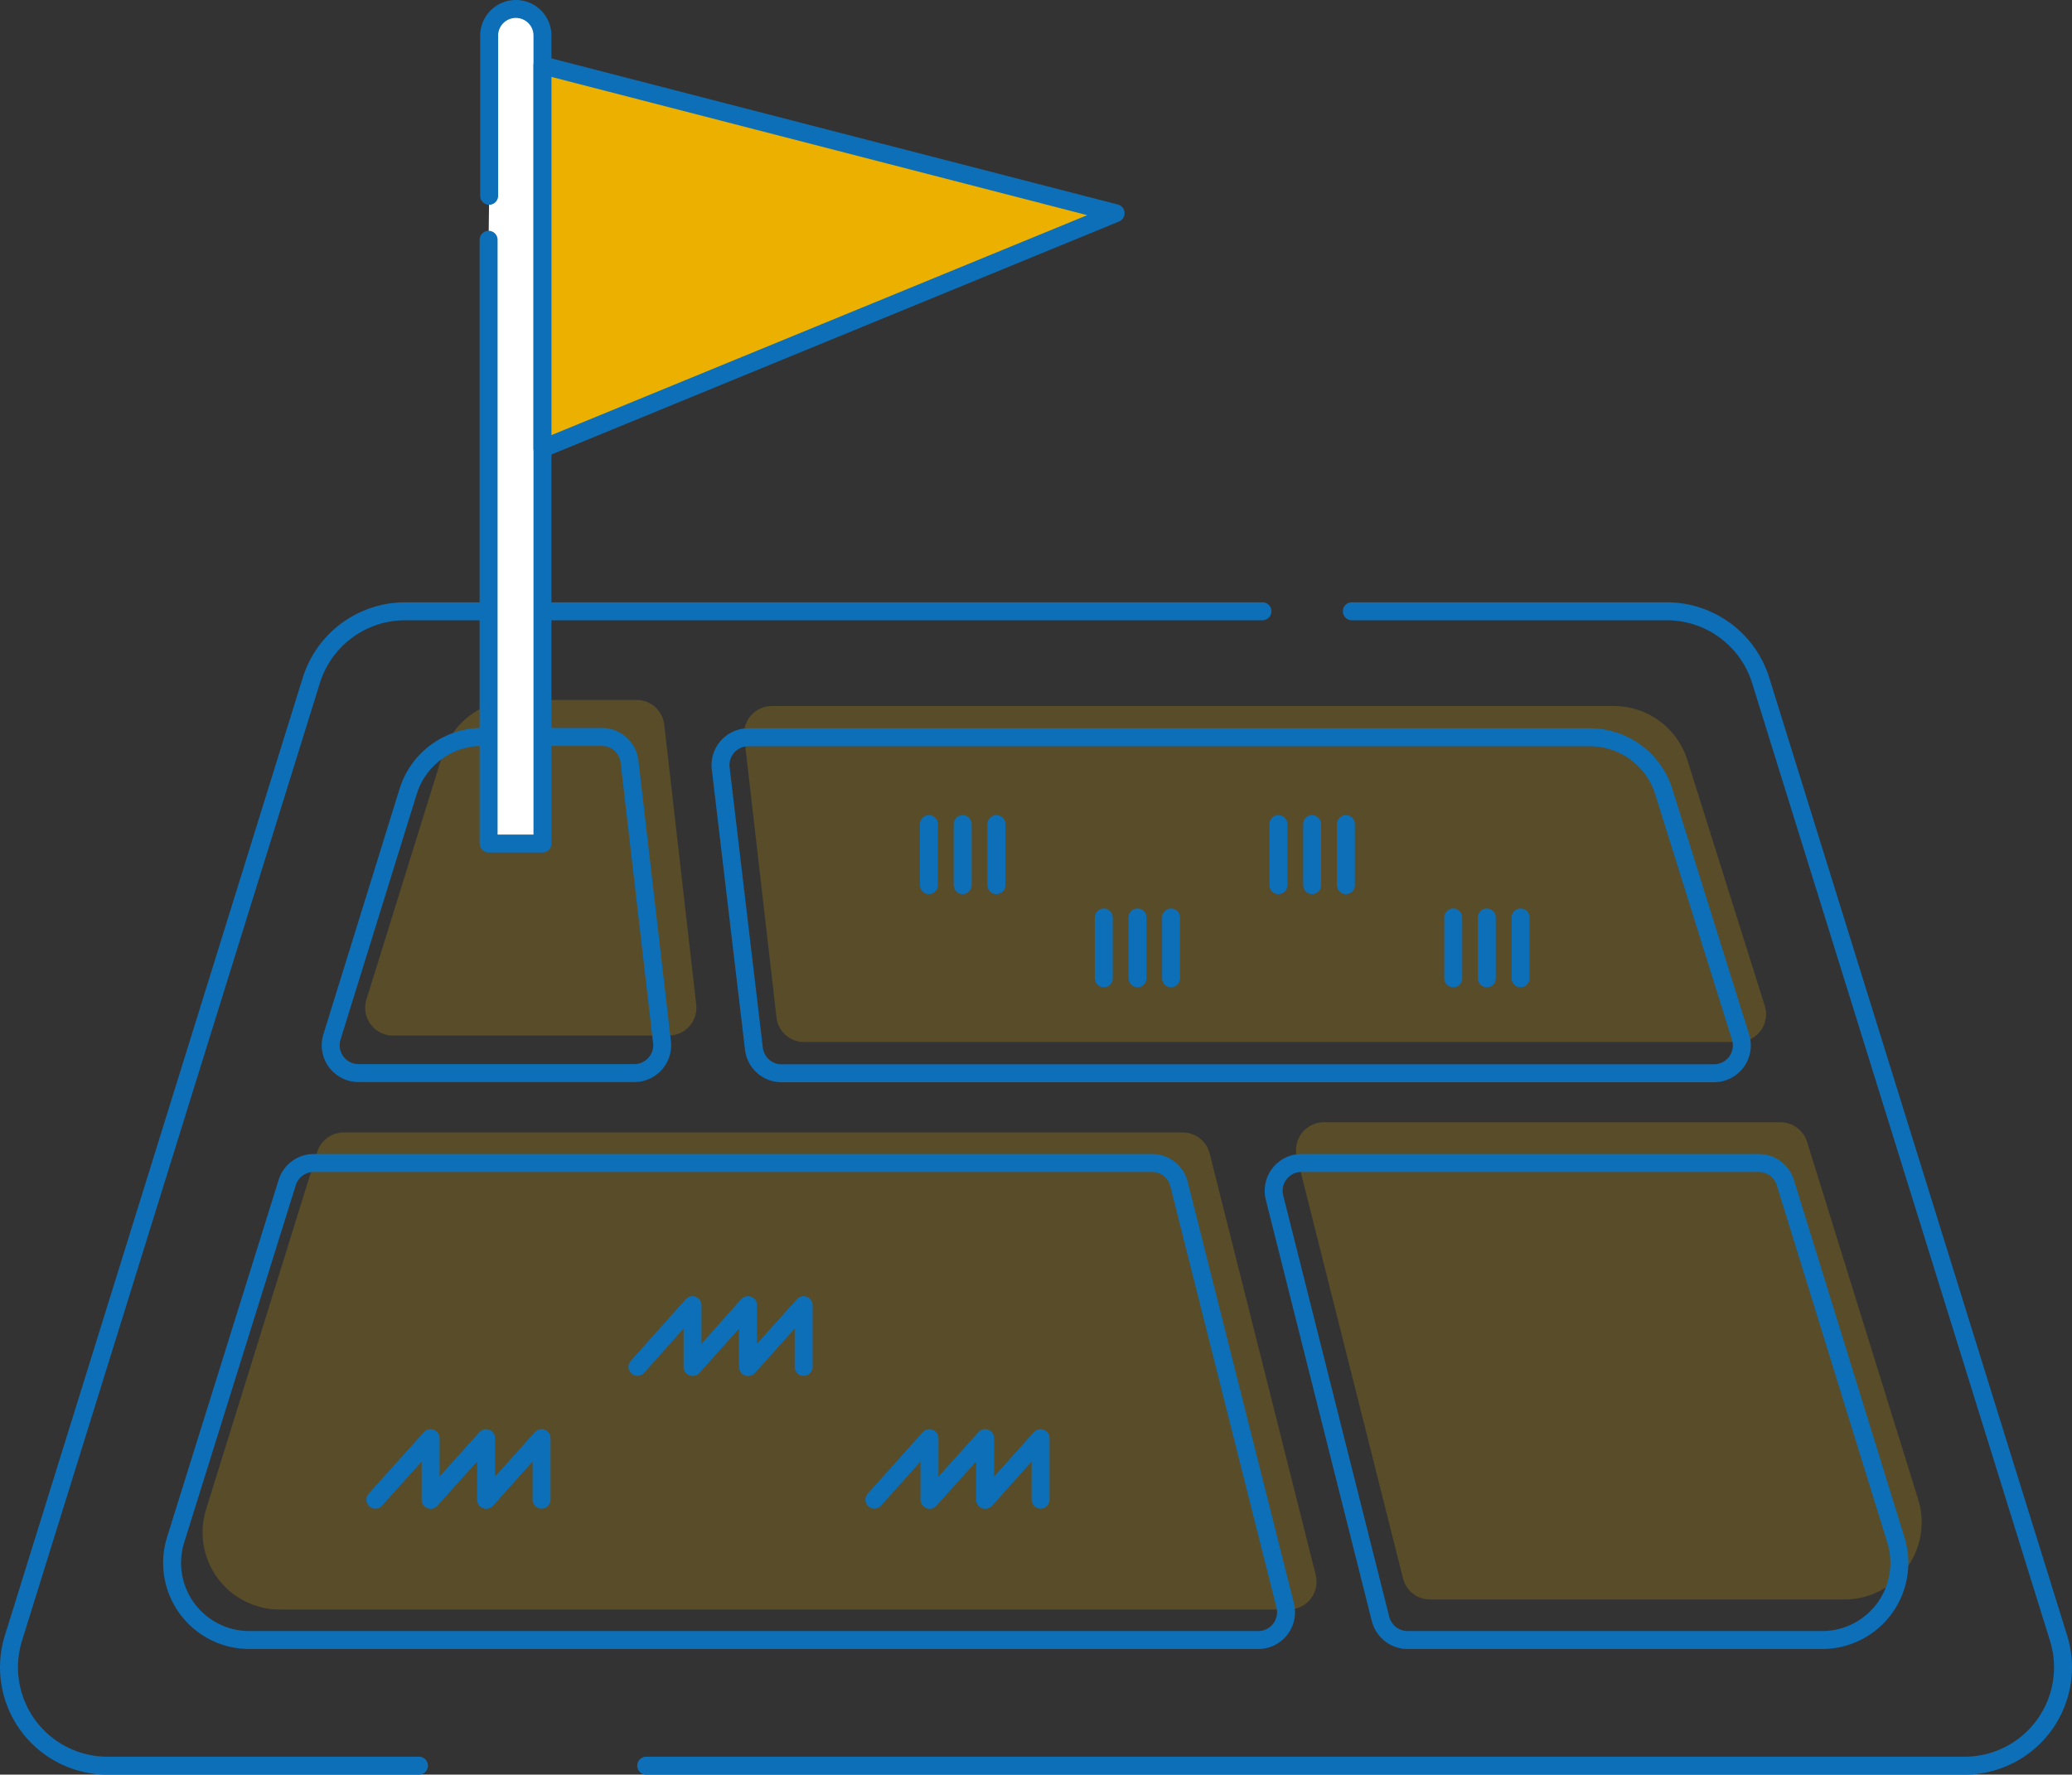 <svg xmlns="http://www.w3.org/2000/svg" viewBox="0 0 115.43 98.88"><rect x="0" y="0" width="115.43" height="98.88" fill="#333333" stroke="none"/><defs><style>.cls-1{isolation:isolate;}.cls-2,.cls-5{fill:#ecb000;}.cls-2{opacity:0.2;mix-blend-mode:multiply;}.cls-3{fill:none;}.cls-3,.cls-4,.cls-5{stroke:#0d6fb8;stroke-linecap:round;stroke-linejoin:round;}.cls-4{fill:#fff;}</style></defs><g class="cls-1"><g id="レイヤー_2" data-name="レイヤー 2"><g id="design"><path class="cls-2" d="M44.84,58.06h52a1.55,1.55,0,0,0,1.48-2L94,42.34a4.29,4.29,0,0,0-4.1-3H43a1.55,1.55,0,0,0-1.54,1.73l1.8,15.64A1.55,1.55,0,0,0,44.84,58.06Z"/><path class="cls-2" d="M65.89,63.1H19.15a1.55,1.55,0,0,0-1.48,1.09L11.48,84.1a4.3,4.3,0,0,0,4.11,5.58H71.8a1.55,1.55,0,0,0,1.5-1.92L67.39,64.27A1.54,1.54,0,0,0,65.89,63.1Z"/><path class="cls-3" d="M75.31,34.06H92.85a5.48,5.48,0,0,1,5.24,3.86l16.59,53.35a5.48,5.48,0,0,1-5.24,7.11H36"/><path class="cls-3" d="M23.34,98.38H6A5.48,5.48,0,0,1,.75,91.27L17.34,37.92a5.48,5.48,0,0,1,5.24-3.86H70.33"/><path class="cls-2" d="M38.79,56,37,40.34A1.55,1.55,0,0,0,35.45,39H28.77a4.29,4.29,0,0,0-4.1,3L20.41,55.7a1.55,1.55,0,0,0,1.48,2H37.26A1.55,1.55,0,0,0,38.79,56Z"/><path class="cls-2" d="M99.19,62.53H73.75a1.55,1.55,0,0,0-1.5,1.93l5.91,23.48a1.55,1.55,0,0,0,1.5,1.18h23.09a4.3,4.3,0,0,0,4.11-5.58l-6.19-19.92A1.55,1.55,0,0,0,99.19,62.53Z"/><path class="cls-3" d="M36.88,58.07,35.07,42.43a1.55,1.55,0,0,0-1.53-1.37H26.86a4.32,4.32,0,0,0-4.11,3L18.49,57.79a1.55,1.55,0,0,0,1.48,2H35.34A1.55,1.55,0,0,0,36.88,58.07Z"/><path class="cls-3" d="M43.49,59.8h52a1.55,1.55,0,0,0,1.48-2L92.68,44.08a4.32,4.32,0,0,0-4.11-3H41.69a1.55,1.55,0,0,0-1.54,1.73L42,58.43A1.55,1.55,0,0,0,43.49,59.8Z"/><path class="cls-3" d="M98,64.8H72.54A1.55,1.55,0,0,0,71,66.72l5.91,23.49a1.56,1.56,0,0,0,1.51,1.17h23.09a4.3,4.3,0,0,0,4.11-5.57L99.46,65.89A1.56,1.56,0,0,0,98,64.8Z"/><path class="cls-3" d="M64.19,64.8H17.45A1.55,1.55,0,0,0,16,65.89L9.78,85.81a4.3,4.3,0,0,0,4.11,5.57H70.1a1.55,1.55,0,0,0,1.5-1.92L65.69,66A1.54,1.54,0,0,0,64.19,64.8Z"/><polyline class="cls-3" points="20.91 83.56 23.99 80.13 23.99 83.56"/><polyline class="cls-3" points="24 83.56 27.08 80.13 27.08 83.56"/><polyline class="cls-3" points="27.1 83.56 30.17 80.13 30.17 83.56"/><polyline class="cls-3" points="35.51 76.16 38.58 72.72 38.58 76.16"/><polyline class="cls-3" points="38.6 76.16 41.67 72.72 41.67 76.16"/><polyline class="cls-3" points="41.69 76.16 44.77 72.72 44.77 76.16"/><polyline class="cls-3" points="48.71 83.56 51.78 80.13 51.78 83.56"/><polyline class="cls-3" points="51.8 83.56 54.88 80.13 54.88 83.56"/><polyline class="cls-3" points="54.9 83.56 57.97 80.13 57.97 83.56"/><line class="cls-3" x1="61.49" y1="51.12" x2="61.49" y2="54.51"/><line class="cls-3" x1="63.37" y1="51.12" x2="63.37" y2="54.51"/><line class="cls-3" x1="65.24" y1="51.12" x2="65.24" y2="54.51"/><line class="cls-3" x1="71.22" y1="45.92" x2="71.22" y2="49.32"/><line class="cls-3" x1="73.1" y1="45.92" x2="73.1" y2="49.32"/><line class="cls-3" x1="74.98" y1="45.92" x2="74.98" y2="49.32"/><line class="cls-3" x1="51.75" y1="45.92" x2="51.75" y2="49.32"/><line class="cls-3" x1="53.63" y1="45.92" x2="53.63" y2="49.32"/><line class="cls-3" x1="55.51" y1="45.92" x2="55.51" y2="49.32"/><line class="cls-3" x1="80.96" y1="51.12" x2="80.96" y2="54.51"/><line class="cls-3" x1="82.83" y1="51.12" x2="82.83" y2="54.51"/><line class="cls-3" x1="84.71" y1="51.12" x2="84.71" y2="54.51"/><path class="cls-4" d="M27.25,10.91V2A1.49,1.49,0,0,1,28.74.5h0A1.48,1.48,0,0,1,30.22,2V47h-3V13.36"/><polygon class="cls-5" points="62.15 11.88 30.22 3.64 30.22 24.99 62.15 11.88"/></g></g></g></svg>
